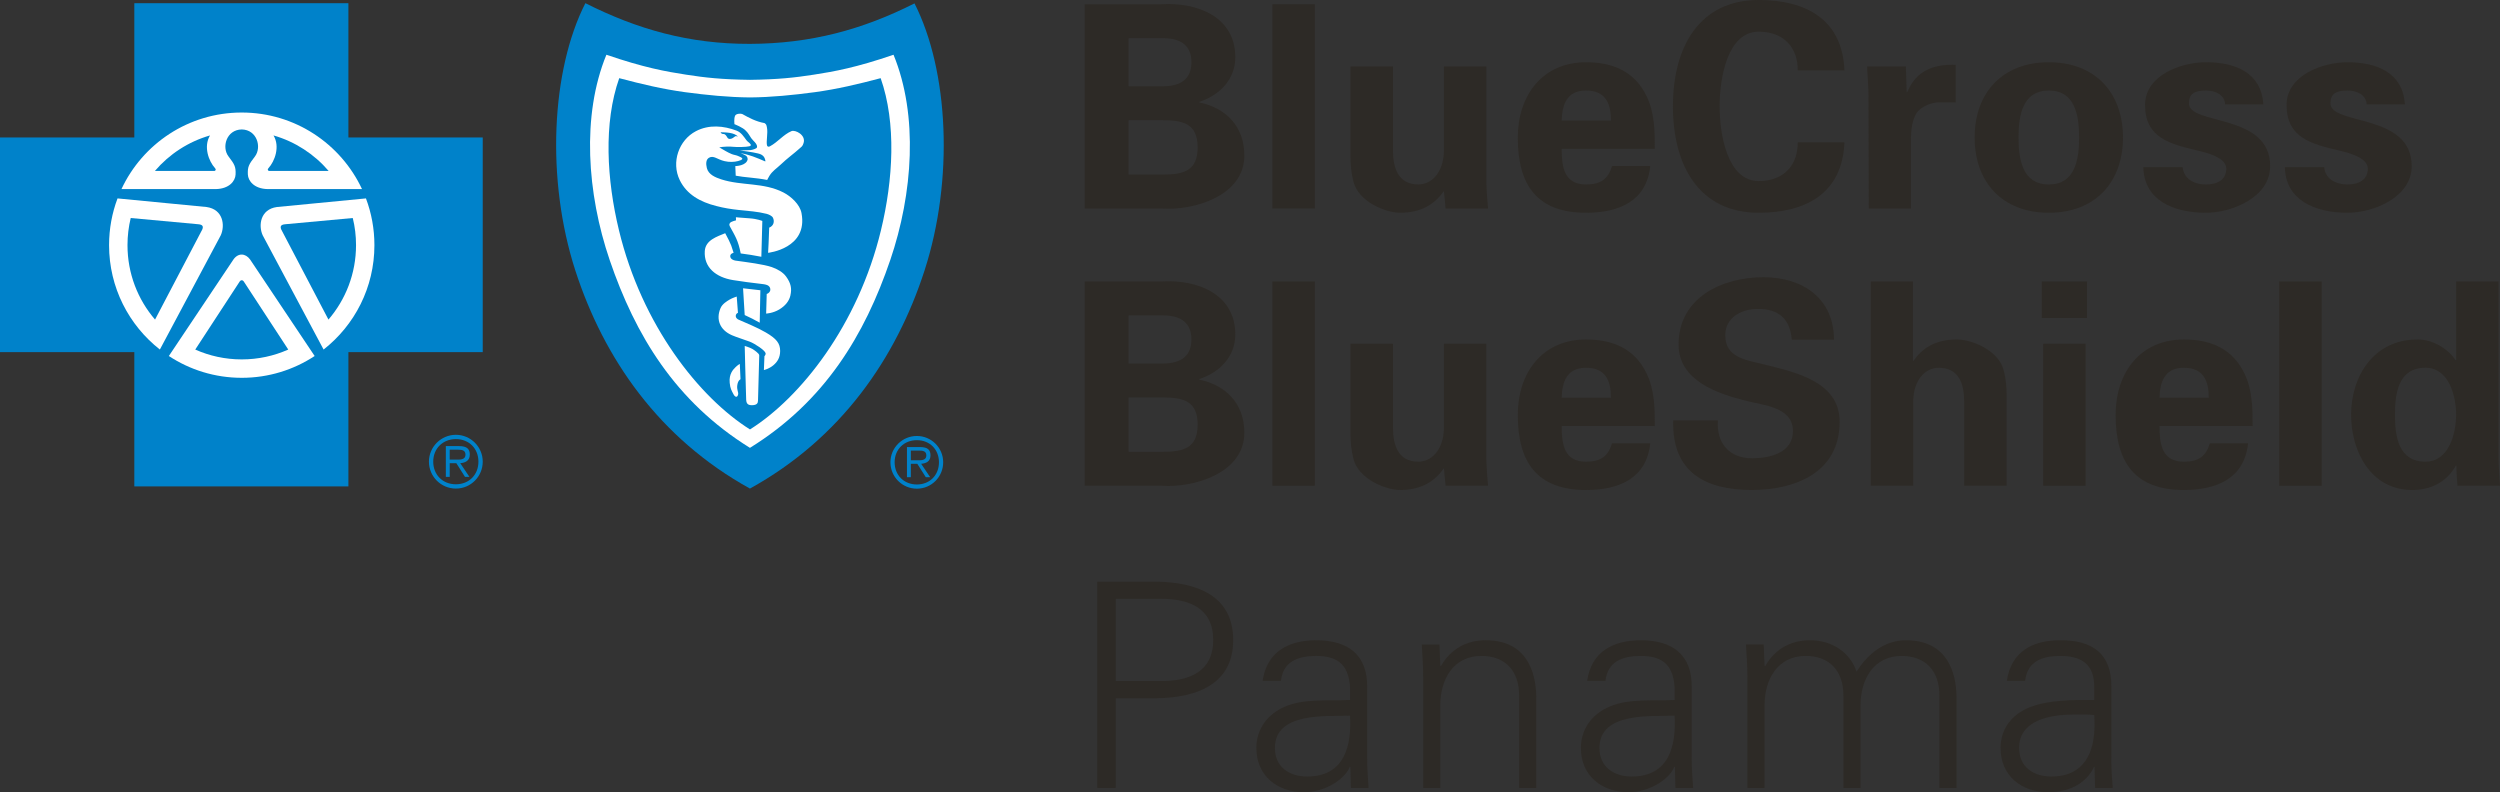 <?xml version="1.0" encoding="UTF-8"?><svg id="Layer_2" xmlns="http://www.w3.org/2000/svg" viewBox="0 0 176.604 55.964"><rect x="0" y="0" width="176.604" height="55.964" fill="#333333" stroke="none"/><defs><style>.cls-1{fill:#0082ca;}.cls-2{fill:#fff;}.cls-3{fill:#2d2a26;}</style></defs><g id="Capa_1"><g><polygon class="cls-2" points="13.092 6.65 6.005 14.404 5.709 22.281 9.006 23.543 11.248 26.14 21.064 29.469 23.213 26.528 24.319 23.98 27.494 22.281 28.676 12.71 25.574 11.228 21.064 7.019 13.092 6.65"/><polygon class="cls-2" points="41.679 2.219 40.418 12.073 42.19 19.795 45.735 26.528 50.758 31.513 52.606 33.383 58.659 29.469 64.342 18.539 65.435 11.154 64.342 2.219 59.102 3.869 51.537 4.397 41.679 2.219"/><g><path class="cls-3" d="M82.145,12.331c1.46,0,2.459-.26,2.459-1.919s-1-1.919-2.459-1.919h-2.419v3.837h2.419Zm0-6.236c1.3,0,2.019-.54,2.019-1.699s-.72-1.699-2.019-1.699h-2.419v3.398h2.419Zm-5.519,8.634V.3h5.419c2.579-.16,5.219,.919,5.219,3.737,0,1.579-1.1,2.678-2.54,3.158v.04c1.82,.38,3.179,1.639,3.179,3.758,0,2.858-3.599,3.897-5.818,3.737h-5.459Z"/><rect class="cls-3" x="89.883" y=".3" width="2.999" height="14.43"/><path class="cls-3" d="M102.001,13.49c-.64,.919-1.58,1.539-3.099,1.539-1,0-2.939-.76-3.299-2.219-.16-.62-.2-1.259-.2-1.599V4.696h2.999v6.016c.02,1.079,.32,2.318,1.799,2.318,.94,0,1.76-.859,1.799-2.318V4.696h2.999V12.93c.02,.6,.06,1.199,.12,1.799h-3l-.12-1.239Z"/><path class="cls-3" d="M113.798,8.514c0-1.099-.3-2.119-1.76-2.119-1.38,0-1.68,1.02-1.72,2.119h3.479Zm-3.479,1.999c0,1.299,.18,2.518,1.72,2.518,1.04,0,1.56-.38,1.839-1.299h2.699c-.26,2.478-2.2,3.298-4.539,3.298-3.439,0-4.819-1.939-4.819-5.297,0-3.018,1.76-5.336,4.819-5.336,1.879,0,3.439,.64,4.279,2.398,.28,.56,.42,1.159,.5,1.799,.08,.62,.08,1.259,.08,1.919h-6.578Z"/><path class="cls-3" d="M126.995,4.976c.02-1.519-.9-2.738-2.759-2.738-2.2,0-2.759,3.258-2.759,5.276s.56,5.276,2.759,5.276c1.859,0,2.779-1.219,2.759-2.738h3.299c-.14,3.617-2.739,4.977-6.058,4.977-4.179,0-6.058-3.298-6.058-7.515s1.879-7.515,6.058-7.515c3.319,0,5.918,1.359,6.058,4.976h-3.299Z"/><path class="cls-3" d="M134.633,4.697l.06,1.818h.04c.64-1.579,1.919-1.979,3.419-1.938v2.658h-1.3c-.5,.04-1.16,.32-1.46,.74-.32,.56-.38,1.119-.4,1.779v4.976h-2.979l-.02-8.034c0-.42-.06-1.259-.1-1.999h2.739Z"/><path class="cls-3" d="M144.731,13.031c1.839,0,2.14-1.719,2.14-3.318s-.3-3.318-2.14-3.318-2.139,1.719-2.139,3.318,.299,3.318,2.139,3.318m0,1.999c-3.279,0-5.239-2.159-5.239-5.316s1.96-5.317,5.239-5.317,5.239,2.159,5.239,5.317-1.96,5.316-5.239,5.316"/><path class="cls-3" d="M157.188,7.375c-.04-.679-.68-.979-1.359-.979-.82,0-1.2,.24-1.2,.899,0,1.578,5.739,.679,5.739,4.437,0,2.199-2.68,3.298-4.539,3.298-2.34,0-4.379-.919-4.419-3.218h2.779c.06,.78,.76,1.219,1.64,1.219,.82,0,1.44-.34,1.44-1.119,0-.8-1.44-1.139-2.04-1.279-1.92-.46-3.699-.88-3.699-3.218,0-2.098,2.54-3.018,4.299-3.018,2.119,0,3.919,.759,4.059,2.978h-2.699Z"/><path class="cls-3" d="M167.186,7.375c-.04-.679-.68-.979-1.359-.979-.82,0-1.2,.24-1.2,.899,0,1.578,5.739,.679,5.739,4.437,0,2.199-2.68,3.298-4.539,3.298-2.34,0-4.379-.919-4.419-3.218h2.779c.06,.78,.76,1.219,1.64,1.219,.82,0,1.44-.34,1.44-1.119,0-.8-1.44-1.139-2.04-1.279-1.92-.46-3.699-.88-3.699-3.218,0-2.098,2.539-3.018,4.299-3.018,2.119,0,3.919,.759,4.059,2.978h-2.699Z"/><path class="cls-3" d="M82.145,31.915c1.46,0,2.459-.26,2.459-1.919s-1-1.919-2.459-1.919h-2.419v3.837h2.419Zm0-6.236c1.3,0,2.019-.54,2.019-1.699s-.72-1.699-2.019-1.699h-2.419v3.398h2.419Zm-5.519,8.634v-14.43h5.419c2.579-.16,5.219,.919,5.219,3.737,0,1.579-1.1,2.678-2.54,3.158v.04c1.82,.38,3.179,1.639,3.179,3.758,0,2.858-3.599,3.897-5.818,3.737h-5.459Z"/><rect class="cls-3" x="89.883" y="19.883" width="2.999" height="14.43"/><path class="cls-3" d="M102.001,33.074c-.64,.919-1.58,1.539-3.099,1.539-1,0-2.939-.76-3.299-2.219-.16-.62-.2-1.259-.2-1.599v-6.515h2.999v6.016c.02,1.079,.32,2.318,1.799,2.318,.94,0,1.76-.859,1.799-2.318v-6.016h2.999v8.234c.02,.6,.06,1.199,.12,1.799h-3l-.12-1.239Z"/><path class="cls-3" d="M113.798,28.098c0-1.099-.3-2.118-1.76-2.118-1.38,0-1.68,1.019-1.72,2.118h3.479Zm-3.479,1.999c0,1.299,.18,2.518,1.72,2.518,1.04,0,1.56-.38,1.839-1.299h2.699c-.26,2.478-2.2,3.298-4.539,3.298-3.439,0-4.819-1.939-4.819-5.297,0-3.017,1.76-5.336,4.819-5.336,1.879,0,3.439,.64,4.279,2.399,.28,.56,.42,1.159,.5,1.798,.08,.62,.08,1.259,.08,1.919h-6.578Z"/><path class="cls-3" d="M126.575,24c-.12-1.459-.9-2.178-2.4-2.178-1.139,0-2.299,.6-2.299,1.858,0,1.559,1.4,1.739,2.64,2.039,2.2,.559,5.439,1.179,5.439,4.077,0,3.577-3.119,4.817-6.219,4.817-3.299,0-5.639-1.279-5.539-4.917h3.159c-.12,1.599,.8,2.678,2.42,2.678,1.24,0,2.88-.38,2.88-1.919,0-1.699-2.06-1.818-3.3-2.138-2.019-.5-4.779-1.419-4.779-3.978,0-3.298,3.039-4.756,5.999-4.756,2.799,0,4.979,1.519,4.979,4.417h-2.979Z"/><path class="cls-3" d="M132.154,34.313v-14.43h2.979v5.576l.04,.04c.62-.919,1.56-1.519,3.079-1.519,1,0,2.939,.74,3.299,2.199,.16,.62,.2,1.259,.2,1.599v6.535h-2.999v-6.035c-.02-1.08-.32-2.298-1.799-2.298-.94,0-1.76,.839-1.799,2.298v6.035h-2.999Z"/><path class="cls-3" d="M147.331,34.313h-2.999v-10.033h2.999v10.033Zm.1-11.851h-3.199v-2.578h3.199v2.578Z"/><path class="cls-3" d="M156.029,28.098c0-1.099-.3-2.118-1.76-2.118-1.38,0-1.68,1.019-1.72,2.118h3.479Zm-3.479,1.999c0,1.299,.18,2.518,1.72,2.518,1.04,0,1.56-.38,1.839-1.299h2.699c-.26,2.478-2.2,3.298-4.539,3.298-3.439,0-4.819-1.939-4.819-5.297,0-3.017,1.76-5.336,4.819-5.336,1.879,0,3.439,.64,4.279,2.399,.28,.56,.42,1.159,.5,1.798,.08,.62,.08,1.259,.08,1.919h-6.578Z"/><rect class="cls-3" x="161.007" y="19.883" width="2.999" height="14.43"/><path class="cls-3" d="M171.345,32.614c1.619,0,2.159-1.939,2.159-3.318s-.54-3.318-2.159-3.318c-1.92,0-2.16,1.779-2.16,3.318s.24,3.318,2.16,3.318m2.159-12.731h2.999v12.431c0,.66,.06,1.339,.1,1.999h-2.999c-.04-.479-.08-.939-.08-1.419h-.04c-.66,1.18-1.78,1.719-3.079,1.719-2.939,0-4.319-2.738-4.319-5.316,0-2.698,1.58-5.317,4.699-5.317,1.04,0,2.12,.62,2.68,1.459h.04v-5.556Z"/><path class="cls-1" d="M32.205,30.715c-1.05,0-1.905,.856-1.905,1.896,0,1.051,.855,1.903,1.905,1.903s1.896-.852,1.896-1.903c0-1.041-.85-1.896-1.896-1.896m0,3.495c-.93,0-1.601-.665-1.601-1.599,0-.923,.671-1.593,1.601-1.593s1.592,.67,1.592,1.593c0,.933-.666,1.599-1.592,1.599"/><path class="cls-1" d="M33.188,32.117c0-.391-.193-.604-.758-.604h-.936v2.173h.275v-.965h.467l.611,.965h.313l-.647-.965c.379-.031,.673-.19,.673-.605m-1.033,.351h-.385v-.7h.598c.262,0,.516,.038,.516,.342,0,.408-.425,.358-.729,.358"/><path class="cls-1" d="M17.078,19.795c-.049,0-.097,.024-.134,.074l-3.151,4.824c1.004,.447,2.114,.696,3.285,.696s2.279-.249,3.285-.696l-3.153-4.824c-.038-.05-.084-.074-.131-.074"/><path class="cls-1" d="M13.998,15.84l-4.764-.439c-.149,.615-.228,1.258-.228,1.915,0,2.012,.732,3.846,1.946,5.26l3.338-6.368c.079-.196,.052-.342-.292-.368"/><path class="cls-1" d="M14.836,9.567c-1.536,.441-2.884,1.328-3.891,2.506h4.217c.073-.019,.115-.109,.03-.192-.448-.489-.832-1.525-.356-2.314"/><path class="cls-1" d="M23.213,12.073c-1.01-1.179-2.358-2.065-3.892-2.506,.476,.79,.089,1.825-.358,2.314-.083,.083-.043,.173,.032,.192h4.219Z"/><path class="cls-1" d="M20.157,15.84c-.344,.026-.37,.173-.291,.368l3.337,6.368c1.214-1.414,1.948-3.248,1.948-5.26,0-.657-.077-1.3-.231-1.915l-4.762,.439Z"/><path class="cls-1" d="M24.612,9.709V.225H9.489V9.709H0v15.167H9.489v9.484h15.123v-9.484h9.489V9.709h-9.489Zm-7.534-1.76c3.758,0,7.001,2.213,8.495,5.408h-6.671c-.953-.022-1.373-.579-1.393-1.032-.024-.537,.062-.708,.507-1.281,.48-.643,.148-1.879-.939-1.9-1.09,.021-1.425,1.257-.939,1.9,.441,.572,.527,.743,.504,1.281-.017,.453-.437,1.01-1.391,1.032h-6.67c1.492-3.196,4.735-5.408,8.496-5.408M7.705,17.321c0-1.163,.21-2.278,.598-3.305h0l6.288,.608c1.182,.165,1.317,1.307,1.005,1.997l-4.309,8.084,.007-.014c-2.187-1.715-3.589-4.38-3.589-7.37m14.529,7.833l-.006-.005c-1.477,.973-3.247,1.54-5.149,1.54s-3.673-.567-5.151-1.54l-.005,.005v-.006l.005,.002,4.566-6.824c.339-.475,.848-.438,1.17,0l4.565,6.824,.002-.002,.003,.006Zm.627-.463l.005,.014-4.309-8.084c-.313-.689-.175-1.832,1.004-1.997l6.291-.608h0c.387,1.027,.598,2.142,.598,3.305,0,2.99-1.401,5.656-3.589,7.37"/><path class="cls-1" d="M64.769,30.798c-1.031,0-1.868,.833-1.868,1.856,0,1.032,.837,1.867,1.868,1.867s1.859-.835,1.859-1.867c0-1.023-.833-1.856-1.859-1.856m0,3.426c-.911,0-1.571-.654-1.571-1.569,0-.907,.661-1.561,1.571-1.561s1.561,.654,1.561,1.561c0,.916-.653,1.569-1.561,1.569"/><path class="cls-1" d="M65.731,32.167c0-.382-.187-.586-.741-.586h-.92v2.128h.273v-.946h.457l.599,.946h.308l-.636-.946c.373-.029,.661-.185,.661-.596m-1.011,.346h-.377v-.684h.585c.259,0,.508,.038,.508,.337,0,.398-.416,.347-.716,.347"/><path class="cls-1" d="M64.601,.24c-3.671,1.853-7.331,2.845-11.625,2.859-4.293,.012-7.955-1.025-11.624-2.875-2.414,4.741-2.791,12.449-.709,18.887,2.01,6.202,5.905,11.852,12.334,15.402,6.43-3.55,10.326-9.201,12.333-15.402,2.086-6.439,1.704-14.125-.708-18.872m-1.714,18.135c-1.805,5.294-4.624,9.987-9.911,13.263,0,0,.003,0,.008,.003h-.011l.004-.003c-5.286-3.276-8.101-7.969-9.908-13.263-1.603-4.705-1.995-10.212-.233-14.507,2.645,.907,4.194,1.187,5.633,1.408,1.342,.211,2.538,.339,4.504,.365h.011c1.962-.026,3.16-.154,4.502-.365,1.438-.221,2.988-.501,5.633-1.408,1.761,4.295,1.37,9.802-.231,14.507"/><path class="cls-1" d="M51.214,9.501c.178,.128,.142,.353,.399,.308,.131-.021,.213-.104,.331-.187,.015-.01,.152,.006,.187,.022-.283-.29-.853-.29-1.229-.303,.097,.183,.2,.085,.312,.159"/><path class="cls-1" d="M57.565,6.511c-1.542,.206-3.076,.36-4.581,.372h-.011c-1.509-.012-3.038-.166-4.585-.372-1.546-.211-3.041-.562-4.644-.989-1.122,3.175-.882,7.18-.019,10.746,1.621,6.715,5.675,11.819,9.255,14.068,3.575-2.249,7.632-7.353,9.252-14.068,.862-3.566,1.099-7.571-.021-10.746-1.602,.427-3.099,.778-4.645,.989m-5.482,20.692c-.049,.346,.094,.494,.059,.659-.059,.264-.228,.185-.328-.012-.138-.266-.229-.398-.267-.804-.064-.645,.26-.954,.406-1.101,.159-.161,.308-.238,.308-.238l.049,1.084s-.178,.067-.226,.413m1.462,1.091c-.002,.182-.072,.322-.414,.329-.286,.005-.408-.095-.422-.393-.045-1.319-.103-3.795-.103-3.795,0,0,.372,.114,.548,.218,.053,.031,.249,.154,.419,.328,.034,.054,.062,.066,.059,.146-.021,.962-.08,2.745-.087,3.168m1.077-2.487c-.299,.25-.661,.333-.661,.333l.038-.98s.109-.099,.079-.22c-.05-.197-.747-.666-1.124-.809-.382-.147-.889-.294-1.251-.452-.845-.367-1.148-1.107-.807-1.912,.124-.299,.463-.501,.65-.61,.202-.118,.496-.21,.496-.21l.086,1.149s-.111,.038-.142,.142c-.063,.2,.12,.314,.17,.333,.553,.245,1.355,.569,1.942,.913,.759,.443,1.008,.767,1.011,1.301,.001,.482-.204,.787-.486,1.02m-2.135-5.443c.553,.064,.755,.081,1.224,.14l-.047,2.292-.532-.287-.529-.254-.115-1.891Zm3.348,.501c-.096,.412-.362,.736-.791,.997-.453,.27-.925,.29-.925,.29l.04-1.388s.103-.024,.177-.114c.071-.088,.091-.147,.071-.269-.014-.078-.077-.183-.201-.237-.136-.06-.349-.081-.437-.09-.685-.083-1.317-.157-1.986-.268-1.215-.197-2.074-.895-1.999-2.053,.051-.776,.865-1.018,1.442-1.26,.188,.337,.358,.693,.427,.873,.109,.313,.168,.513,.168,.513,0,0-.259,.046-.238,.259,.02,.188,.229,.269,.36,.29,.848,.117,1.977,.257,2.574,.459,.398,.138,.789,.361,1.012,.669,.338,.467,.415,.844,.304,1.328m-3.852-5.519s.286,.031,.978,.078c.532,.036,.89,.185,.89,.185l-.069,2.53c-.567-.109-.935-.169-1.459-.236-.174-.918-.396-1.231-.763-1.905-.083-.154-.011-.211,.011-.25,.049-.093,.421-.183,.421-.183l-.008-.218Zm2.275,2.513s.07-1.2,.078-1.777c.32-.126,.388-.439,.268-.695-.066-.143-.308-.242-.447-.28-.66-.166-1.265-.199-1.947-.271-.597-.064-1.071-.142-1.621-.285-1.121-.285-2.073-.805-2.571-1.825-.616-1.262-.065-2.832,1.145-3.461,.917-.478,1.951-.387,2.874-.034,.32,.126,.492,.405,.691,.674,.09,.123,.225,.171,.302,.306,.045,.076-.059,.114-.102,.124-.203,.055-.882,.064-1.103,.038-.275-.033-.739-.02-1.016,.038,.29,.163,.604,.367,.892,.479,.176,.066,.314,.066,.477,.147,.065,.036,.259,.09,.259,.18-.022,.086-.182,.124-.298,.159-.263,.074-.623,.088-.955,.008-.525-.121-.773-.431-1.102-.24-.219,.132-.222,.427-.15,.728,.115,.467,.606,.662,1.021,.799,1.443,.465,2.982,.202,4.39,.926,.543,.28,1.161,.847,1.275,1.452,.48,2.513-2.362,2.811-2.362,2.811m2.512-7.766c-.078,.263-.143,.259-.315,.42-.359,.327-.837,.664-1.302,1.11-.299,.283-.586,.451-.798,.797-.051,.076-.158,.291-.158,.291-.795-.161-1.605-.177-2.224-.301l-.028-.678s.793-.01,.874-.487c.002-.025-.015-.168-.105-.236-.108-.081-.345-.168-.403-.189,.603,.095,1.132,.315,1.749,.584,.039-.062-.06-.294-.109-.344-.084-.097-.183-.17-.397-.22-.376-.1-1.283-.21-1.283-.21,0,0,.328-.012,.766-.029,.192-.033,.39-.109,.431-.171,.045-.099-.014-.247-.149-.391-.087-.095-.18-.185-.252-.283-.093-.13-.212-.37-.375-.517-.201-.236-.809-.468-.809-.468,0,0-.048-.404,.05-.603,.074-.147,.399-.162,.503-.114,.453,.254,.966,.534,1.574,.641,.127,.092,.131,.121,.169,.308,.085,.404-.072,1.002,.01,1.284,.039,.092,.131,.088,.201,.048,.564-.302,.947-.828,1.521-1.072,.266-.114,1.032,.271,.859,.83"/><g><path class="cls-3" d="M77.509,55.661v-14.57h3.653c2.805-.06,5.953,.646,5.953,4.117s-3.148,4.178-5.953,4.117h-2.341v6.337h-1.312Zm1.312-7.548h3.189c1.957,0,3.693-.626,3.693-2.906s-1.736-2.906-3.693-2.906h-3.189v5.812Z"/><path class="cls-3" d="M95.369,48.517c-.121-1.654-.969-2.179-2.401-2.179-1.271,0-2.321,.383-2.482,1.756h-1.292c.303-2.079,1.857-2.866,3.794-2.866,2.24,0,3.632,1.029,3.592,3.35v4.803c-.02,.787,.06,1.594,.101,2.281h-1.251l-.04-1.493h-.04l-.06,.141c-.444,.848-1.796,1.655-3.168,1.655-1.877,0-3.37-1.15-3.37-3.128,0-1.372,.827-2.422,2.038-2.926,1.352-.586,3.108-.383,4.581-.464v-.929Zm-3.027,6.337c2.643,0,3.148-2.18,3.027-4.298-1.715,.06-5.307-.262-5.307,2.281,0,1.372,1.049,2.018,2.281,2.018Z"/><path class="cls-3" d="M101.746,55.661h-1.211v-7.85c0-.787-.061-1.595-.101-2.281h1.251l.06,1.493,.04,.04c.706-1.251,1.857-1.836,3.168-1.836,3.309,0,3.572,2.926,3.572,4.096v6.337h-1.211v-6.539c0-1.756-1.009-2.785-2.664-2.785-1.998,0-2.906,1.675-2.906,3.491v5.832Z"/><path class="cls-3" d="M118.295,48.517c-.121-1.654-.969-2.179-2.402-2.179-1.271,0-2.32,.383-2.482,1.756h-1.292c.303-2.079,1.857-2.866,3.794-2.866,2.24,0,3.632,1.029,3.592,3.35v4.803c-.02,.787,.06,1.594,.101,2.281h-1.251l-.04-1.493h-.04l-.06,.141c-.444,.848-1.796,1.655-3.168,1.655-1.877,0-3.37-1.15-3.37-3.128,0-1.372,.827-2.422,2.038-2.926,1.352-.586,3.108-.383,4.581-.464v-.929Zm-3.027,6.337c2.644,0,3.148-2.18,3.027-4.298-1.715,.06-5.307-.262-5.307,2.281,0,1.372,1.049,2.018,2.28,2.018Z"/><path class="cls-3" d="M124.652,47.024l.04,.04c.706-1.251,1.857-1.836,3.169-1.836,1.594,0,2.845,.888,3.289,2.22,.747-1.191,1.918-2.22,3.491-2.22,3.31,0,3.572,2.926,3.572,4.096v6.337h-1.211v-6.539c0-1.756-1.009-2.785-2.664-2.785-1.998,0-2.906,1.675-2.906,3.491v5.832h-1.211v-6.539c0-1.756-1.009-2.785-2.664-2.785-1.997,0-2.906,1.675-2.906,3.491v5.832h-1.211v-7.85c0-.787-.06-1.595-.101-2.281h1.251l.061,1.493Z"/><path class="cls-3" d="M147.941,48.517c0-1.654-.969-2.179-2.402-2.179-1.292,0-2.32,.383-2.482,1.756h-1.292c.323-2.099,1.837-2.866,3.794-2.866,2.24,0,3.592,.928,3.592,3.249v4.904c-.02,.787,.04,1.574,.101,2.281h-1.251l-.04-1.493h-.04l-.06,.141c-.464,.868-1.473,1.655-3.168,1.655-1.877,0-3.37-1.15-3.37-3.128,0-1.372,.827-2.381,2.038-2.866,1.352-.545,3.128-.525,4.581-.525v-.929Zm-3.027,6.337c2.361,0,3.047-1.756,3.047-3.652,0-.222,0-.464-.02-.686-.404-.06-.868-.04-1.413-.04-1.776,0-3.895,.424-3.895,2.361,0,1.372,1.049,2.018,2.28,2.018Z"/></g></g></g></g></svg>